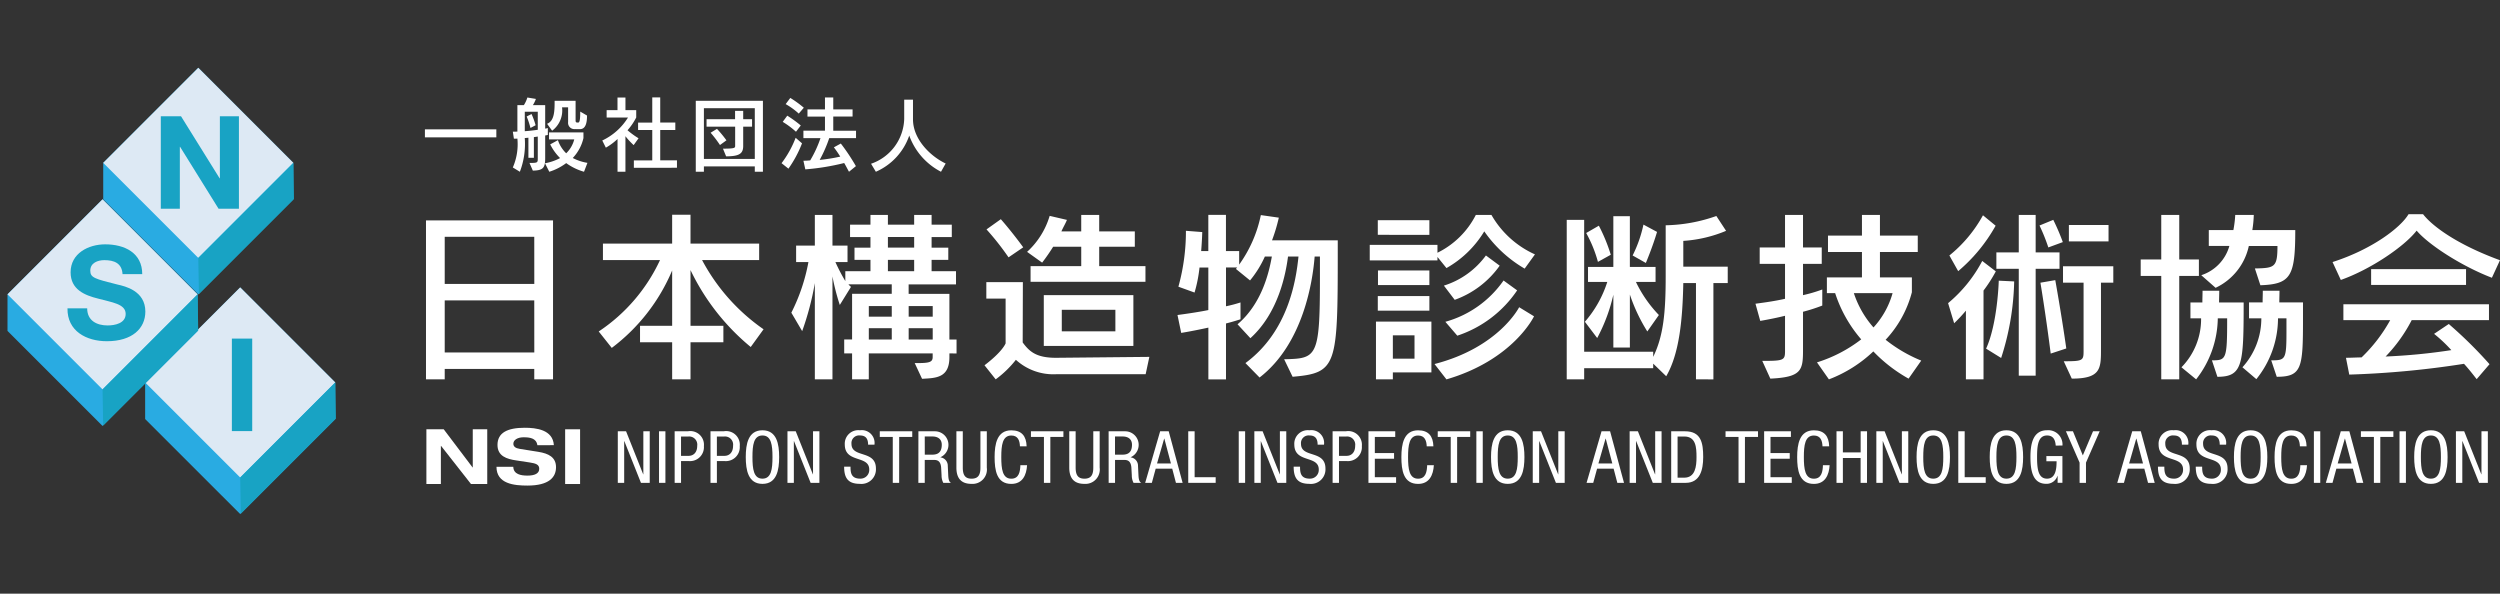 <svg xmlns="http://www.w3.org/2000/svg" width="269.501" height="64" viewBox="0 0 269.501 64">
  <rect x="0" y="0" width="269.501" height="64" fill="#333333" stroke="none"/>
  <g id="logo-nsi_wh" transform="translate(-60 -3290)">
    <g id="NSIマーク" transform="translate(60 3290)">
      <path id="パス_111" data-name="パス 111" d="M0,0H38V64H0Z" fill="none"/>
      <g id="グループ_20" data-name="グループ 20" transform="translate(0.809 7.309)">
        <g id="グループ_14" data-name="グループ 14" transform="translate(14.838 23.673)">
          <path id="パス_76" data-name="パス 76" d="M719.71,235.631l-10.246-10.246-10.247,10.246v3.942l10.247,10.246,10.246-10.246Z" transform="translate(-699.217 -225.384)" fill="#29abe2"/>
          <rect id="長方形_140" data-name="長方形 140" width="14.491" height="14.491" transform="translate(0 10.246) rotate(-45)" fill="#dde9f4"/>
          <path id="パス_77" data-name="パス 77" d="M745.856,261.776,735.61,272.023l.068,3.9,10.247-10.246Z" transform="translate(-725.363 -251.53)" fill="#18a3c4"/>
        </g>
        <g id="グループ_15" data-name="グループ 15" transform="translate(24.187 29.191)">
          <path id="パス_78" data-name="パス 78" d="M732.423,244.981h2.193v9.972h-2.193Z" transform="translate(-732.423 -244.981)" fill="#18a3c4"/>
        </g>
        <g id="グループ_16" data-name="グループ 16" transform="translate(0 14.176)">
          <path id="パス_79" data-name="パス 79" d="M667.011,201.9l-10.246-10.246L646.518,201.9v3.942l10.247,10.246,10.246-10.246Z" transform="translate(-646.518 -191.654)" fill="#29abe2"/>
          <rect id="長方形_141" data-name="長方形 141" width="14.491" height="14.491" transform="translate(0 10.246) rotate(-45)" fill="#dde9f4"/>
          <path id="パス_80" data-name="パス 80" d="M693.157,228.046,682.91,238.292l.067,3.9,10.247-10.246Z" transform="translate(-672.664 -217.799)" fill="#18a3c4"/>
        </g>
        <g id="グループ_17" data-name="グループ 17" transform="translate(10.319 0)">
          <path id="パス_81" data-name="パス 81" d="M703.662,151.551,693.416,141.3l-10.247,10.246v3.942l10.247,10.246,10.247-10.246Z" transform="translate(-683.169 -141.305)" fill="#29abe2"/>
          <rect id="長方形_142" data-name="長方形 142" width="14.491" height="14.491" transform="translate(0 10.246) rotate(-45)" fill="#dde9f4"/>
          <path id="パス_82" data-name="パス 82" d="M729.808,177.7l-10.246,10.246.068,3.9L729.875,181.6Z" transform="translate(-709.315 -167.451)" fill="#18a3c4"/>
        </g>
        <g id="グループ_18" data-name="グループ 18" transform="translate(16.525 5.223)">
          <path id="パス_83" data-name="パス 83" d="M705.21,159.855h2.179l4.162,6.69h.028v-6.69h2.053v9.972h-2.193l-4.148-6.676h-.028v6.676H705.21Z" transform="translate(-705.21 -159.855)" fill="#18a3c4"/>
        </g>
        <g id="グループ_19" data-name="グループ 19" transform="translate(6.466 19.032)">
          <path id="パス_84" data-name="パス 84" d="M671.607,215.8c0,1.327,1.034,1.844,2.207,1.844.768,0,1.942-.224,1.942-1.243,0-1.09-1.509-1.243-2.961-1.648-1.48-.363-2.975-.992-2.975-2.835,0-2.053,1.928-3.017,3.729-3.017,2.081,0,3.994.908,3.994,3.213H675.42c-.07-1.187-.908-1.509-1.969-1.509-.7,0-1.509.293-1.509,1.131,0,.768.475.88,2.975,1.509.74.168,2.961.656,2.961,2.9,0,1.83-1.425,3.2-4.148,3.2-2.207,0-4.288-1.089-4.246-3.548Z" transform="translate(-669.484 -208.902)" fill="#18a3c4"/>
        </g>
      </g>
    </g>
    <path id="パス_218" data-name="パス 218" d="M0,0H212V64H0Z" transform="translate(108 3290)" fill="none"/>
    <g id="NSIロゴ" transform="translate(104.645 3295.643)">
      <path id="パス_146" data-name="パス 146" d="M0,0H224.855V51.562H0Z" fill="none"/>
      <g id="グループ_217" data-name="グループ 217" transform="translate(1.161 4.86)">
        <g id="グループ_205" data-name="グループ 205" transform="translate(0.112 12.586)">
          <path id="パス_147" data-name="パス 147" d="M771.353,706.8V705.68H761.7V706.8h-2.019V689.668h13.695V706.8Zm0-15.362H761.7v5.081h9.657Zm0,6.854H761.7v5.613h9.657Z" transform="translate(-759.677 -688.999)" fill="#fff"/>
          <path id="パス_148" data-name="パス 148" d="M817.408,702.566a24.375,24.375,0,0,1-6.491-8.292v6.007h3.543v1.773h-3.543v4h-1.979v-4h-3.463v-1.773h3.463v-5.968a20.3,20.3,0,0,1-6.511,8.351l-1.406-1.773a18.668,18.668,0,0,0,6.61-7.7h-6.155v-1.773h7.461v-3.111h1.979v3.111h7.4v1.773h-6.155a21.151,21.151,0,0,0,6.63,7.465Z" transform="translate(-782.397 -688.248)" fill="#fff"/>
          <path id="パス_149" data-name="パス 149" d="M864.152,703.279v.394c0,2.245-1.425,2.265-2.949,2.344l-.792-1.694h.336c1.266,0,1.6-.118,1.6-.65v-.394h-6.886v2.8h-1.8v-2.8h-.85v-1.5h.85v-4.924h4.275v-1.024h-4.671a1.506,1.506,0,0,0,.278.276l-1.207,1.95a24.078,24.078,0,0,1-.791-3.072v11.089h-1.9V695.7a30.687,30.687,0,0,1-1.365,5.18l-1.168-1.989a20.082,20.082,0,0,0,1.841-5.456h-1.326v-1.773h2.018v-3.308h1.9v3.308h1.623v1.773h-1.306a20.067,20.067,0,0,0,1.069,2.048v-1.063h2.711V693.2H853.92v-1.319h1.721v-1.142h-2.2v-1.339h2.2v-1.044h1.88v1.044h2.83v-1.044h1.88v1.044h2.177v1.339h-2.177v1.142h1.8V693.2h-1.8v1.221h2.632v1.418h-5.106v1.024h4.394v4.924h.771v1.5Zm-6.214-5.1h-2.474v1.142h2.474Zm0,2.383h-2.474v1.221h2.474Zm2.414-9.828h-2.83v1.142h2.83Zm0,2.462h-2.83v1.221h2.83Zm2,4.983h-2.592v1.142h2.592Zm0,2.383h-2.592v1.221h2.592Z" transform="translate(-807.723 -688.272)" fill="#fff"/>
          <path id="パス_150" data-name="パス 150" d="M901.033,705.525a5.983,5.983,0,0,1-4.314-1.555,11.161,11.161,0,0,1-2.177,2.107l-1.207-1.517c1.979-1.5,2.276-2.364,2.276-2.364v-4.825h-2.078V695.6h3.939l-.02,6.5c.712.965,1.445,1.654,3.582,1.654l10.073-.1-.4,1.871Zm-5.106-12.6a29.258,29.258,0,0,0-2.375-3.013l1.544-1.1c1.326,1.516,2.414,3.033,2.414,3.033Zm2.375,2.639v-1.694h5.462v-2.088h-3.028a20.244,20.244,0,0,1-1.187,1.713l-1.623-1.161a8.538,8.538,0,0,0,2.434-3.88l1.86.433c-.139.374-.4.788-.594,1.241h2.137v-1.772H905.7v1.772h3.839v1.654H905.7v2.088h4.987v1.694Zm1.425,6.913V697h9.658v5.475Zm7.718-3.9h-5.778V700.9h5.778Z" transform="translate(-833.124 -688.272)" fill="#fff"/>
          <path id="パス_151" data-name="パス 151" d="M951.011,703.91c3.522-.079,3.859-.158,3.859-8.745v-2.324H954.3c-.2,2.56-1.188,9.375-5.937,13.038l-1.524-1.556c4.651-3.427,5.462-8.981,5.719-11.482h-1.128c-.237,1.812-1.009,6.047-4.057,8.8l-1.385-1.5c2.593-2.206,3.384-5.515,3.7-7.307h-.752a11.2,11.2,0,0,1-1.6,2.58l-1.524-1.241.139-.158h-1.207V698.2a15.007,15.007,0,0,0,1.564-.413V699.6s-.772.256-1.564.453v6.027h-1.9V700.5c-.812.178-1.861.394-2.929.571l-.4-1.93c1.207-.158,2.454-.354,3.325-.532v-4.589h-.951a15.424,15.424,0,0,1-.534,2.7l-1.742-.63a22.353,22.353,0,0,0,.811-6.007v-.02l1.761.137s-.02.847-.118,2.049h.772v-3.9h1.9v3.9h1.425v1.458a13.89,13.89,0,0,0,2.335-5.337l1.94.276a18.729,18.729,0,0,1-.732,2.442h7.085v1.221c0,12.329-.079,13.077-4.868,13.49Z" transform="translate(-858.499 -688.272)" fill="#fff"/>
          <path id="パス_152" data-name="パス 152" d="M1002.219,694.141a13.677,13.677,0,0,1-4.354-4.018,11.192,11.192,0,0,1-4.076,3.959l-.97-1.2v.374h-7.3v-1.674h7.3v.847a9.167,9.167,0,0,0,4.136-4.077h1.683a10.221,10.221,0,0,0,4.69,4.254Zm-14.209,11.187v.749h-1.82v-6.224h5.976v5.475Zm-1.623-14.83v-1.576h5.561V690.5Zm0,8.173V697.1h5.561v1.576Zm.02-2.757v-1.576h5.541v1.576Zm3.938,5.416h-2.335v2.521h2.335Zm12.884-2.049s-2.216,4.688-9.44,6.8l-1.287-1.655c6.946-1.792,9.123-6.125,9.123-6.125Zm-9.717-3.308a8.915,8.915,0,0,0,4.531-3.25l1.484,1.1a10.105,10.105,0,0,1-4.849,3.683Zm.158,3.9a11.333,11.333,0,0,0,6.273-4.451l1.465,1.063a12.506,12.506,0,0,1-6.451,4.885Z" transform="translate(-883.778 -688.272)" fill="#fff"/>
          <path id="パス_153" data-name="パス 153" d="M1046.592,706.222v-10.38h-1.365c-.079,3.841-.4,7.563-1.841,10.045l-1.405-1.359v.493h-7.441v1.2h-1.88V689.027h1.88v14.22h7.441v.551c1.109-2.264,1.346-4.805,1.346-8.685v-5.5a17.251,17.251,0,0,0,5.462-1l1.049,1.6a14.327,14.327,0,0,1-4.611,1.083v2.776h4.789v1.773h-1.544v10.38Zm-8.906-3.427V697.1a18.6,18.6,0,0,1-1.742,4.668l-1.326-1.753a12.137,12.137,0,0,0,2.414-4.294h-2.078v-1.615h2.731v-5.475h1.781v5.475h2.771v1.615h-2.117a13.534,13.534,0,0,0,2.474,3.565l-1.247,1.773a18.535,18.535,0,0,1-1.88-3.978v5.712Zm-1.662-9.237a13.785,13.785,0,0,0-1.267-3.112l1.366-.788a18.355,18.355,0,0,1,1.286,3.132Zm3.74-.69a13.8,13.8,0,0,0,1.167-3.328l1.465.788c-.474,1.615-1.207,3.348-1.207,3.348Z" transform="translate(-909.684 -688.417)" fill="#fff"/>
          <path id="パス_154" data-name="パス 154" d="M1078.56,704.087c2.3,0,2.454-.059,2.454-1.063v-3.8c-.811.2-1.643.374-2.672.552l-.515-1.852c1.207-.157,2.236-.315,3.186-.531v-3.762h-2.731v-1.773h2.731v-3.505h1.939v3.505h2.019v1.773h-2.019V697a15.7,15.7,0,0,0,2.078-.611v1.733a18.456,18.456,0,0,1-2.078.67v4.175c0,2.167-.2,2.875-3.522,3.033ZM1094.333,706a16.1,16.1,0,0,1-3.8-2.935,14.363,14.363,0,0,1-4.789,3.014l-1.286-1.832a15.156,15.156,0,0,0,4.769-2.481,14.336,14.336,0,0,1-2.81-4.983h-.891v-1.693h3.78v-2.738h-3.661v-1.773h3.661v-2.225h1.939v2.225h4.077v1.773h-4.077v2.738h3.443v1.6a11.868,11.868,0,0,1-2.83,5.12,15.574,15.574,0,0,0,3.839,2.245Zm-5.9-9.218a10.56,10.56,0,0,0,2.117,3.7,9.084,9.084,0,0,0,2.059-3.7Z" transform="translate(-934.505 -688.272)" fill="#fff"/>
          <path id="パス_155" data-name="パス 155" d="M1125.839,706.077v-7.406a15.752,15.752,0,0,1-1.267,1.359l-.653-2.167a14.976,14.976,0,0,0,3.681-4.549l1.464,1.123a15.565,15.565,0,0,1-1.326,2.068v9.572Zm-1.781-13.353a14.523,14.523,0,0,0,3.621-4.333l1.365,1.123a17.7,17.7,0,0,1-4.037,4.9Zm3.958,10.044c1.247-2.738,1.365-7.327,1.365-7.327l1.662.079a28.483,28.483,0,0,1-1.405,8.252Zm3.522,2.915V694.161h-2.414v-1.773h2.414v-4.037h1.821v4.037h2.573v1.773h-2.573v11.521Zm3.186-13.826a19.93,19.93,0,0,0-.95-2.364l1.484-.611a23.548,23.548,0,0,1,1.029,2.4Zm.257,11.443c-.554-4.353-1.108-7.642-1.108-7.642l1.6-.276s.653,3.6,1.188,7.366Zm1.405.827c2.019,0,2.138-.059,2.138-1.063v-7.406h-2.217v-1.772h5.422v1.772H1140.4v7.307c0,2.009-.1,3.033-3.147,3.033Zm.554-12.919v-1.773h4.275v1.773Z" transform="translate(-959.832 -688.272)" fill="#fff"/>
          <path id="パス_156" data-name="パス 156" d="M1172.225,706.077V694.929h-2.216v-1.773h2.216v-4.805h1.939v4.805h2.118v1.773h-2.118v11.148Zm5.462-2.049c1.563,0,1.642-.1,1.642-4.529h-1.009a10.876,10.876,0,0,1-2.335,6.578l-1.583-1.3a7.392,7.392,0,0,0,2.117-5.278h-1.148v-1.713h1.287c0-.492.019-.788.019-1.261h1.8c0,.473-.02.768-.02,1.261h2.651c0,6.7-.1,8.016-2.83,8.016Zm4.631-9.906c2.137-.04,2.434-.118,2.434-2.423h-3.087a6.479,6.479,0,0,1-3.582,4.51l-1.544-1.359a4.624,4.624,0,0,0,3.028-3.152h-2.217v-1.713H1180a11.808,11.808,0,0,0,.2-1.635h2a12.088,12.088,0,0,1-.158,1.635h4.63c0,5-.475,5.83-3.76,5.948Zm1.761,9.906c1.544,0,1.643-.078,1.643-3.131v-1.4h-.911a10.482,10.482,0,0,1-2.335,6.559l-1.5-1.28a7.832,7.832,0,0,0,2.038-5.278h-1.326v-1.713h1.464c0-.492.02-.788.02-1.261h1.8c0,.473-.02.768-.02,1.261h2.553V699.6c0,5.239-.119,6.2-2.83,6.2Z" transform="translate(-985.159 -688.272)" fill="#fff"/>
          <path id="パス_157" data-name="パス 157" d="M1233.1,695.029c-3.246-1.241-6.808-3.545-8.114-5.081-1.326,1.713-4.947,4.175-8.173,5.317l-.891-1.93c4.294-1.379,7.343-3.722,8.193-5.16h1.563c1.009,1.3,3.661,3.269,8.292,4.963Zm-1.643,10.931c-.475-.611-.91-1.162-1.365-1.655a98.811,98.811,0,0,1-12.369,1.162l-.356-1.812c.614,0,1.128-.039,1.682-.039a16.75,16.75,0,0,0,3.087-4.018h-5.046v-1.714h15.694V699.6h-8.332a16.476,16.476,0,0,1-2.81,3.919,63.426,63.426,0,0,0,7.085-.69,15.569,15.569,0,0,0-1.86-1.753l1.583-1.063a46.089,46.089,0,0,1,4.394,4.333ZM1220.08,695.8V694.1h10.232V695.8Z" transform="translate(-1010.39 -688.175)" fill="#fff"/>
        </g>
        <g id="グループ_206" data-name="グループ 206" transform="translate(0 0)">
          <path id="パス_158" data-name="パス 158" d="M759.428,668.641v-.863h7.7v.863Z" transform="translate(-759.428 -664.337)" fill="#fff"/>
          <path id="パス_159" data-name="パス 159" d="M782.258,667.174c.876,0,.894-.027.894-.481v-2.365c-.215.035-.42.062-.42.062v2.232h-.59v-2.17s-.178.027-.393.036a8.369,8.369,0,0,1-.528,3.637l-.759-.463a6.248,6.248,0,0,0,.492-3.112c-.081.009-.3.009-.375.009l-.116-.756c.116,0,.366,0,.492-.009v-2.855h.7a3.238,3.238,0,0,0,.375-.818l.92.152a3.476,3.476,0,0,1-.322.667h1.323v2.535a2.364,2.364,0,0,0,.286-.062v.738a1.563,1.563,0,0,1-.286.062v2.419c0,1.041-.179,1.351-1.332,1.369Zm.894-5.523h-1.4v2.1c.456-.027,1.037-.1,1.4-.152Zm-.787,1.752a8.774,8.774,0,0,0-.411-1.236l.527-.267a8.553,8.553,0,0,1,.438,1.209Zm5.773,4.722a6.122,6.122,0,0,1-1.921-.933,6.013,6.013,0,0,1-1.823.933l-.464-.916a5.57,5.57,0,0,0,1.627-.56,5.566,5.566,0,0,1-1.064-1.476l.831-.454a3.529,3.529,0,0,0,.893,1.414,3.179,3.179,0,0,0,.867-1.494h-2.716v-.756h3.708v.614a4.632,4.632,0,0,1-1.152,2.143,5.146,5.146,0,0,0,1.581.525Zm-.974-4.6a.677.677,0,0,1-.742-.756v-1.592h-.652A2.727,2.727,0,0,1,784.7,663.7l-.545-.747c.8-.312.813-1.4.813-2.481h2.261v2.117c0,.178.045.231.214.231h.071c.161,0,.215-.356.215-1.183l.732.427c0,.8-.152,1.468-.769,1.468Z" transform="translate(-770.986 -660.112)" fill="#fff"/>
          <path id="パス_160" data-name="パス 160" d="M803.515,668.115v-3.531a6.411,6.411,0,0,1-1.26.934l-.385-.774a6.51,6.51,0,0,0,2.771-2.472h-2.3v-.8h1.17v-1.361h.858v1.361h1.161v.792a6.614,6.614,0,0,1-.938,1.378,8.961,8.961,0,0,0,1.188.863l-.527.737a7.885,7.885,0,0,1-.885-.96v3.833Zm1.76-.427v-.8h1.984v-3.272h-1.528v-.8h1.528V660.1h.858v2.712h1.627v.8h-1.627v3.272h1.805v.8Z" transform="translate(-782.751 -660.102)" fill="#fff"/>
          <path id="パス_161" data-name="パス 161" d="M830.6,668.563v-.578h-5.486v.578h-.876v-7.648h7.238v7.648Zm0-6.848h-5.486v5.469H830.6Zm-3.431,4.358c1.234,0,1.314-.071,1.314-.293V663.7H825.4v-.8h3.074V662h.876v.9h.956v.8h-.956v2.082c0,.809-.393,1.12-1.841,1.12Zm-.322-.391a12.6,12.6,0,0,0-1.01-1.325l.688-.418a13.113,13.113,0,0,1,1.019,1.236Z" transform="translate(-795.039 -660.551)" fill="#fff"/>
          <path id="パス_162" data-name="パス 162" d="M844.771,667.2a10.933,10.933,0,0,0,1.519-2.739l.688.6a12.513,12.513,0,0,1-1.465,2.73Zm1.555-3.388a9.037,9.037,0,0,0-1.43-1.067l.491-.667a13.082,13.082,0,0,1,1.456,1.058Zm.3-1.957a7.606,7.606,0,0,0-1.412-1.023l.5-.667a11.514,11.514,0,0,1,1.457,1.058Zm5.415,6.27c-.188-.338-.348-.658-.518-.943a25.233,25.233,0,0,1-4.191.685l-.205-.933a6.264,6.264,0,0,0,.733-.036,12.375,12.375,0,0,0,1.108-2.4h-1.841v-.8h2.324v-1.521h-1.886V661.4h1.886v-1.281h.894V661.4h2.082v.773h-2.082V663.7H852.8v.8H849.91a14.368,14.368,0,0,1-1.028,2.347,18.066,18.066,0,0,0,2.216-.356,10.933,10.933,0,0,0-.688-1l.75-.409a21.6,21.6,0,0,1,1.626,2.437Z" transform="translate(-806.325 -660.112)" fill="#fff"/>
          <path id="パス_163" data-name="パス 163" d="M873.725,668.41a7.109,7.109,0,0,1-3.422-3.9,6.587,6.587,0,0,1-3.6,3.9l-.518-.863a5.28,5.28,0,0,0,3.574-4.829v-2.081h.947v2.125c0,2.1,1.805,3.939,3.521,4.758Z" transform="translate(-818.091 -660.397)" fill="#fff"/>
        </g>
        <g id="グループ_207" data-name="グループ 207" transform="translate(0.159 35.611)">
          <path id="パス_164" data-name="パス 164" d="M764.779,739.9h1.561v5.9h-1.752l-3.23-4.115h-.017V745.8H759.78v-5.9h1.868l3.114,4.116h.017Z" transform="translate(-759.78 -739.737)" fill="#fff"/>
          <path id="パス_165" data-name="パス 165" d="M780.965,741.41c-.108-.768-.838-.851-1.487-.851-.664,0-1.1.3-1.1.694,0,.322.257.487.681.554l2.018.322c1.079.174,1.9.57,1.9,1.653s-.747,1.983-3.08,1.983c-1.437,0-3.339-.182-3.339-2.025h1.811c.025.818.831.95,1.528.95.764,0,1.27-.215,1.27-.735,0-.455-.366-.579-1.005-.678l-1.469-.223c-1.029-.149-2.026-.463-2.026-1.67,0-1.322,1.079-1.851,2.939-1.851,1.221,0,3.031.2,3.139,1.876Z" transform="translate(-769.003 -739.534)" fill="#fff"/>
          <path id="パス_166" data-name="パス 166" d="M792.983,739.9h1.611v5.9h-1.611Z" transform="translate(-778.025 -739.737)" fill="#fff"/>
        </g>
        <g id="グループ_208" data-name="グループ 208" transform="translate(20.793 35.881)">
          <path id="パス_167" data-name="パス 167" d="M805.584,740.379h.892l1.846,4.64h.015v-4.64h.689v5.558h-.946l-1.792-4.5h-.016v4.5h-.688Z" transform="translate(-805.584 -740.27)" fill="#fff"/>
          <path id="パス_168" data-name="パス 168" d="M815.449,740.379h.689v5.558h-.689Z" transform="translate(-811.005 -740.27)" fill="#fff"/>
          <path id="パス_169" data-name="パス 169" d="M819.186,740.379h1.424a1.472,1.472,0,0,1,1.729,1.6,1.5,1.5,0,0,1-1.612,1.612h-.852v2.351h-.688Zm.688,2.647h.821c.5,0,.923-.343.923-1.082a.877.877,0,0,0-.97-1h-.774Z" transform="translate(-813.058 -740.27)" fill="#fff"/>
          <path id="パス_170" data-name="パス 170" d="M827.766,740.379h1.424a1.472,1.472,0,0,1,1.729,1.6,1.5,1.5,0,0,1-1.611,1.612h-.853v2.351h-.688Zm.688,2.647h.821c.5,0,.923-.343.923-1.082a.877.877,0,0,0-.97-1h-.774Z" transform="translate(-817.773 -740.27)" fill="#fff"/>
          <path id="パス_171" data-name="パス 171" d="M839.807,743.024c0,1.4-.258,2.889-1.8,2.889s-1.8-1.487-1.8-2.889.258-2.888,1.8-2.888S839.807,741.623,839.807,743.024Zm-2.879,0c0,1.284.125,2.328,1.079,2.328s1.08-1.044,1.08-2.328-.125-2.327-1.08-2.327S836.928,741.74,836.928,743.024Z" transform="translate(-822.412 -740.136)" fill="#fff"/>
          <path id="パス_172" data-name="パス 172" d="M846.187,740.379h.892l1.847,4.64h.015v-4.64h.688v5.558h-.946l-1.792-4.5h-.016v4.5h-.689Z" transform="translate(-827.896 -740.27)" fill="#fff"/>
          <path id="パス_173" data-name="パス 173" d="M862.33,741.685c0-.584-.211-.989-.869-.989a.823.823,0,0,0-.923.9c0,1.565,2.636.631,2.636,2.663a1.566,1.566,0,0,1-1.737,1.651c-1.306,0-1.69-.67-1.69-1.853h.688c0,.623.047,1.293,1.049,1.293a.939.939,0,0,0,.97-.981c0-1.573-2.637-.662-2.637-2.7a1.457,1.457,0,0,1,1.635-1.534,1.376,1.376,0,0,1,1.565,1.549Z" transform="translate(-835.348 -740.136)" fill="#fff"/>
          <path id="パス_174" data-name="パス 174" d="M870.362,745.937h-.688v-4.951h-1.4v-.607h3.5v.607h-1.408Z" transform="translate(-840.032 -740.27)" fill="#fff"/>
          <path id="パス_175" data-name="パス 175" d="M877.516,740.379h1.807a1.462,1.462,0,0,1,.571,2.795v.015a.91.91,0,0,1,.79.927l.046.95c.024.615.133.771.3.872H880.2a1.7,1.7,0,0,1-.187-.8l-.047-.864c-.063-.764-.477-.81-.829-.81H878.2v2.475h-.688Zm.688,2.522h.681c.407,0,1.15.008,1.15-1.074,0-.553-.359-.888-1.009-.888H878.2Z" transform="translate(-845.111 -740.27)" fill="#fff"/>
          <path id="パス_176" data-name="パス 176" d="M886.61,740.379h.689v3.908c0,.817.258,1.2.946,1.2.728,0,.955-.421.955-1.2v-3.908h.688v3.908a1.55,1.55,0,0,1-1.643,1.76c-1.126,0-1.635-.607-1.635-1.76Z" transform="translate(-850.109 -740.27)" fill="#fff"/>
          <path id="パス_177" data-name="パス 177" d="M899.257,743.9c-.063,1.051-.477,2.017-1.7,2.017-1.588,0-1.8-1.487-1.8-2.889s.258-2.888,1.8-2.888c1.134,0,1.619.638,1.651,1.728h-.72c-.023-.631-.219-1.167-.931-1.167-.954,0-1.08,1.043-1.08,2.327s.126,2.328,1.08,2.328c.837,0,.954-.779.978-1.456Z" transform="translate(-855.137 -740.136)" fill="#fff"/>
          <path id="パス_178" data-name="パス 178" d="M906.534,745.937h-.688v-4.951h-1.4v-.607h3.5v.607h-1.408Z" transform="translate(-859.909 -740.27)" fill="#fff"/>
          <path id="パス_179" data-name="パス 179" d="M913.618,740.379h.688v3.908c0,.817.259,1.2.947,1.2.728,0,.955-.421.955-1.2v-3.908h.688v3.908a1.55,1.55,0,0,1-1.643,1.76c-1.126,0-1.635-.607-1.635-1.76Z" transform="translate(-864.95 -740.27)" fill="#fff"/>
          <path id="パス_180" data-name="パス 180" d="M923.036,740.379h1.807a1.462,1.462,0,0,1,.571,2.795v.015a.91.91,0,0,1,.79.927l.047.95c.024.615.133.771.3.872h-.829a1.71,1.71,0,0,1-.187-.8l-.047-.864c-.063-.764-.477-.81-.829-.81h-.931v2.475h-.688Zm.688,2.522h.681c.407,0,1.15.008,1.15-1.074,0-.553-.36-.888-1.009-.888h-.822Z" transform="translate(-870.125 -740.27)" fill="#fff"/>
          <path id="パス_181" data-name="パス 181" d="M933.4,740.379h.923l1.5,5.558h-.72l-.4-1.526h-1.783l-.414,1.526h-.72Zm-.337,3.472h1.5l-.712-2.686h-.016Z" transform="translate(-874.935 -740.27)" fill="#fff"/>
          <path id="パス_182" data-name="パス 182" d="M942.089,740.379h.688v4.951h2.269v.607h-2.957Z" transform="translate(-880.595 -740.27)" fill="#fff"/>
          <path id="パス_183" data-name="パス 183" d="M954.172,740.379h.688v5.558h-.688Z" transform="translate(-887.235 -740.27)" fill="#fff"/>
          <path id="パス_184" data-name="パス 184" d="M957.908,740.379h.892l1.846,4.64h.016v-4.64h.688v5.558H960.4l-1.791-4.5H958.6v4.5h-.689Z" transform="translate(-889.288 -740.27)" fill="#fff"/>
          <path id="パス_185" data-name="パス 185" d="M969.9,741.685c0-.584-.211-.989-.869-.989a.823.823,0,0,0-.923.9c0,1.565,2.636.631,2.636,2.663a1.566,1.566,0,0,1-1.737,1.651c-1.306,0-1.69-.67-1.69-1.853h.689c0,.623.047,1.293,1.048,1.293a.939.939,0,0,0,.97-.981c0-1.573-2.636-.662-2.636-2.7a1.456,1.456,0,0,1,1.635-1.534,1.376,1.376,0,0,1,1.565,1.549Z" transform="translate(-894.459 -740.136)" fill="#fff"/>
          <path id="パス_186" data-name="パス 186" d="M976.634,740.379h1.424a1.472,1.472,0,0,1,1.729,1.6,1.5,1.5,0,0,1-1.611,1.612h-.853v2.351h-.688Zm.688,2.647h.821c.5,0,.923-.343.923-1.082a.877.877,0,0,0-.97-1h-.774Z" transform="translate(-899.578 -740.27)" fill="#fff"/>
          <path id="パス_187" data-name="パス 187" d="M985.213,740.379H988.1v.607h-2.2v1.744h2.073v.607H985.9v1.993h2.292v.607h-2.98Z" transform="translate(-904.292 -740.27)" fill="#fff"/>
          <path id="パス_188" data-name="パス 188" d="M996.6,743.9c-.063,1.051-.477,2.017-1.7,2.017-1.588,0-1.8-1.487-1.8-2.889s.259-2.888,1.8-2.888c1.134,0,1.619.638,1.651,1.728h-.72c-.023-.631-.219-1.167-.931-1.167-.955,0-1.08,1.043-1.08,2.327s.125,2.328,1.08,2.328c.837,0,.955-.779.978-1.456Z" transform="translate(-908.629 -740.136)" fill="#fff"/>
          <path id="パス_189" data-name="パス 189" d="M1003.882,745.937h-.689v-4.951h-1.4v-.607h3.5v.607h-1.408Z" transform="translate(-913.403 -740.27)" fill="#fff"/>
          <path id="パス_190" data-name="パス 190" d="M1011.034,740.379h.689v5.558h-.689Z" transform="translate(-918.481 -740.27)" fill="#fff"/>
          <path id="パス_191" data-name="パス 191" d="M1018.148,743.024c0,1.4-.258,2.889-1.8,2.889s-1.8-1.487-1.8-2.889.258-2.888,1.8-2.888S1018.148,741.623,1018.148,743.024Zm-2.879,0c0,1.284.126,2.328,1.08,2.328s1.079-1.044,1.079-2.328-.125-2.327-1.079-2.327S1015.269,741.74,1015.269,743.024Z" transform="translate(-920.413 -740.136)" fill="#fff"/>
          <path id="パス_192" data-name="パス 192" d="M1024.53,740.379h.892l1.846,4.64h.016v-4.64h.688v5.558h-.946l-1.791-4.5h-.016v4.5h-.689Z" transform="translate(-925.897 -740.27)" fill="#fff"/>
          <path id="パス_193" data-name="パス 193" d="M1039.024,740.379h.923l1.5,5.558h-.72l-.4-1.526h-1.783l-.414,1.526h-.72Zm-.337,3.472h1.5l-.712-2.686h-.016Z" transform="translate(-932.977 -740.27)" fill="#fff"/>
          <path id="パス_194" data-name="パス 194" d="M1047.714,740.379h.891l1.847,4.64h.016v-4.64h.688v5.558h-.946l-1.792-4.5h-.016v4.5h-.688Z" transform="translate(-938.637 -740.27)" fill="#fff"/>
          <path id="パス_195" data-name="パス 195" d="M1057.656,740.379h1.495c1.729,0,1.955,1.245,1.955,2.779,0,1.4-.352,2.779-1.885,2.779h-1.565Zm.689,5h.719c1.189,0,1.322-1.214,1.322-2.211,0-1.075-.07-2.227-1.322-2.227h-.719Z" transform="translate(-944.1 -740.27)" fill="#fff"/>
          <path id="パス_196" data-name="パス 196" d="M1072.75,745.937h-.688v-4.951h-1.4v-.607h3.5v.607h-1.408Z" transform="translate(-951.247 -740.27)" fill="#fff"/>
          <path id="パス_197" data-name="パス 197" d="M1079.9,740.379h2.887v.607h-2.2v1.744h2.073v.607h-2.073v1.993h2.292v.607H1079.9Z" transform="translate(-956.325 -740.27)" fill="#fff"/>
          <path id="パス_198" data-name="パス 198" d="M1091.3,743.9c-.063,1.051-.478,2.017-1.7,2.017-1.588,0-1.8-1.487-1.8-2.889s.258-2.888,1.8-2.888c1.134,0,1.619.638,1.651,1.728h-.72c-.023-.631-.219-1.167-.931-1.167-.954,0-1.079,1.043-1.079,2.327s.125,2.328,1.079,2.328c.837,0,.955-.779.978-1.456Z" transform="translate(-960.664 -740.136)" fill="#fff"/>
          <path id="パス_199" data-name="パス 199" d="M1100.5,745.937h-.689V743.26H1097.9v2.678h-.688v-5.558h.688v2.273h1.916v-2.273h.689Z" transform="translate(-965.836 -740.27)" fill="#fff"/>
          <path id="パス_200" data-name="パス 200" d="M1106.747,740.379h.892l1.846,4.64h.015v-4.64h.689v5.558h-.946l-1.791-4.5h-.016v4.5h-.688Z" transform="translate(-971.076 -740.27)" fill="#fff"/>
          <path id="パス_201" data-name="パス 201" d="M1119.978,743.024c0,1.4-.258,2.889-1.8,2.889s-1.8-1.487-1.8-2.889.258-2.888,1.8-2.888S1119.978,741.623,1119.978,743.024Zm-2.879,0c0,1.284.125,2.328,1.079,2.328s1.08-1.044,1.08-2.328-.126-2.327-1.08-2.327S1117.1,741.74,1117.1,743.024Z" transform="translate(-976.37 -740.136)" fill="#fff"/>
          <path id="パス_202" data-name="パス 202" d="M1126.359,740.379h.689v4.951h2.269v.607h-2.957Z" transform="translate(-981.854 -740.27)" fill="#fff"/>
          <path id="パス_203" data-name="パス 203" d="M1137.484,743.024c0,1.4-.258,2.889-1.8,2.889s-1.8-1.487-1.8-2.889.258-2.888,1.8-2.888S1137.484,741.623,1137.484,743.024Zm-2.879,0c0,1.284.126,2.328,1.08,2.328s1.079-1.044,1.079-2.328-.125-2.327-1.079-2.327S1134.605,741.74,1134.605,743.024Z" transform="translate(-985.99 -740.136)" fill="#fff"/>
          <path id="パス_204" data-name="パス 204" d="M1146.34,741.786c-.039-.584-.242-1.089-.931-1.089-.954,0-1.079,1.043-1.079,2.327s.125,2.328,1.079,2.328,1.025-1.137,1.025-1.877h-1.1v-.56h1.729V745.8h-.517v-.755h-.015a1.233,1.233,0,0,1-1.2.864c-1.463,0-1.714-1.394-1.714-2.889,0-1.4.259-2.888,1.8-2.888a1.533,1.533,0,0,1,1.651,1.65Z" transform="translate(-991.333 -740.136)" fill="#fff"/>
          <path id="パス_205" data-name="パス 205" d="M1152.112,740.379h.759l1.064,2.6,1.1-2.6h.719l-1.478,3.379v2.18h-.688v-2.18Z" transform="translate(-996.005 -740.27)" fill="#fff"/>
          <path id="パス_206" data-name="パス 206" d="M1166.017,740.379h.923l1.5,5.558h-.719l-.4-1.526h-1.783l-.414,1.526h-.72Zm-.337,3.472h1.5l-.712-2.686h-.016Z" transform="translate(-1002.761 -740.27)" fill="#fff"/>
          <path id="パス_207" data-name="パス 207" d="M1176.722,741.685c0-.584-.211-.989-.869-.989a.823.823,0,0,0-.923.9c0,1.565,2.636.631,2.636,2.663a1.565,1.565,0,0,1-1.736,1.651c-1.307,0-1.69-.67-1.69-1.853h.688c0,.623.047,1.293,1.048,1.293a.939.939,0,0,0,.97-.981c0-1.573-2.636-.662-2.636-2.7a1.457,1.457,0,0,1,1.635-1.534,1.376,1.376,0,0,1,1.564,1.549Z" transform="translate(-1008.11 -740.136)" fill="#fff"/>
          <path id="パス_208" data-name="パス 208" d="M1185.77,741.685c0-.584-.211-.989-.869-.989a.823.823,0,0,0-.923.9c0,1.565,2.636.631,2.636,2.663a1.566,1.566,0,0,1-1.737,1.651c-1.306,0-1.69-.67-1.69-1.853h.689c0,.623.047,1.293,1.048,1.293a.939.939,0,0,0,.97-.981c0-1.573-2.636-.662-2.636-2.7a1.457,1.457,0,0,1,1.635-1.534,1.376,1.376,0,0,1,1.564,1.549Z" transform="translate(-1013.082 -740.136)" fill="#fff"/>
          <path id="パス_209" data-name="パス 209" d="M1195.923,743.024c0,1.4-.259,2.889-1.8,2.889s-1.8-1.487-1.8-2.889.258-2.888,1.8-2.888S1195.923,741.623,1195.923,743.024Zm-2.879,0c0,1.284.125,2.328,1.079,2.328s1.08-1.044,1.08-2.328-.125-2.327-1.08-2.327S1193.044,741.74,1193.044,743.024Z" transform="translate(-1018.103 -740.136)" fill="#fff"/>
          <path id="パス_210" data-name="パス 210" d="M1205.547,743.9c-.063,1.051-.478,2.017-1.7,2.017-1.588,0-1.8-1.487-1.8-2.889s.258-2.888,1.8-2.888c1.134,0,1.619.638,1.651,1.728h-.72c-.023-.631-.219-1.167-.931-1.167-.954,0-1.08,1.043-1.08,2.327s.126,2.328,1.08,2.328c.837,0,.954-.779.978-1.456Z" transform="translate(-1023.447 -740.136)" fill="#fff"/>
          <path id="パス_211" data-name="パス 211" d="M1211.452,740.379h.688v5.558h-.688Z" transform="translate(-1028.613 -740.27)" fill="#fff"/>
          <path id="パス_212" data-name="パス 212" d="M1215.925,740.379h.923l1.5,5.558h-.719l-.4-1.526h-1.783l-.414,1.526h-.72Zm-.336,3.472h1.5l-.712-2.686h-.016Z" transform="translate(-1030.185 -740.27)" fill="#fff"/>
          <path id="パス_213" data-name="パス 213" d="M1224.791,745.937h-.688v-4.951h-1.4v-.607h3.5v.607h-1.408Z" transform="translate(-1034.795 -740.27)" fill="#fff"/>
          <path id="パス_214" data-name="パス 214" d="M1231.943,740.379h.689v5.558h-.689Z" transform="translate(-1039.873 -740.27)" fill="#fff"/>
          <path id="パス_215" data-name="パス 215" d="M1239.058,743.024c0,1.4-.258,2.889-1.8,2.889s-1.8-1.487-1.8-2.889.258-2.888,1.8-2.888S1239.058,741.623,1239.058,743.024Zm-2.879,0c0,1.284.125,2.328,1.079,2.328s1.08-1.044,1.08-2.328-.125-2.327-1.08-2.327S1236.179,741.74,1236.179,743.024Z" transform="translate(-1041.806 -740.136)" fill="#fff"/>
          <path id="パス_216" data-name="パス 216" d="M1245.439,740.379h.892l1.847,4.64h.015v-4.64h.688v5.558h-.946l-1.791-4.5h-.016v4.5h-.689Z" transform="translate(-1047.289 -740.27)" fill="#fff"/>
        </g>
      </g>
    </g>
  </g>
</svg>
